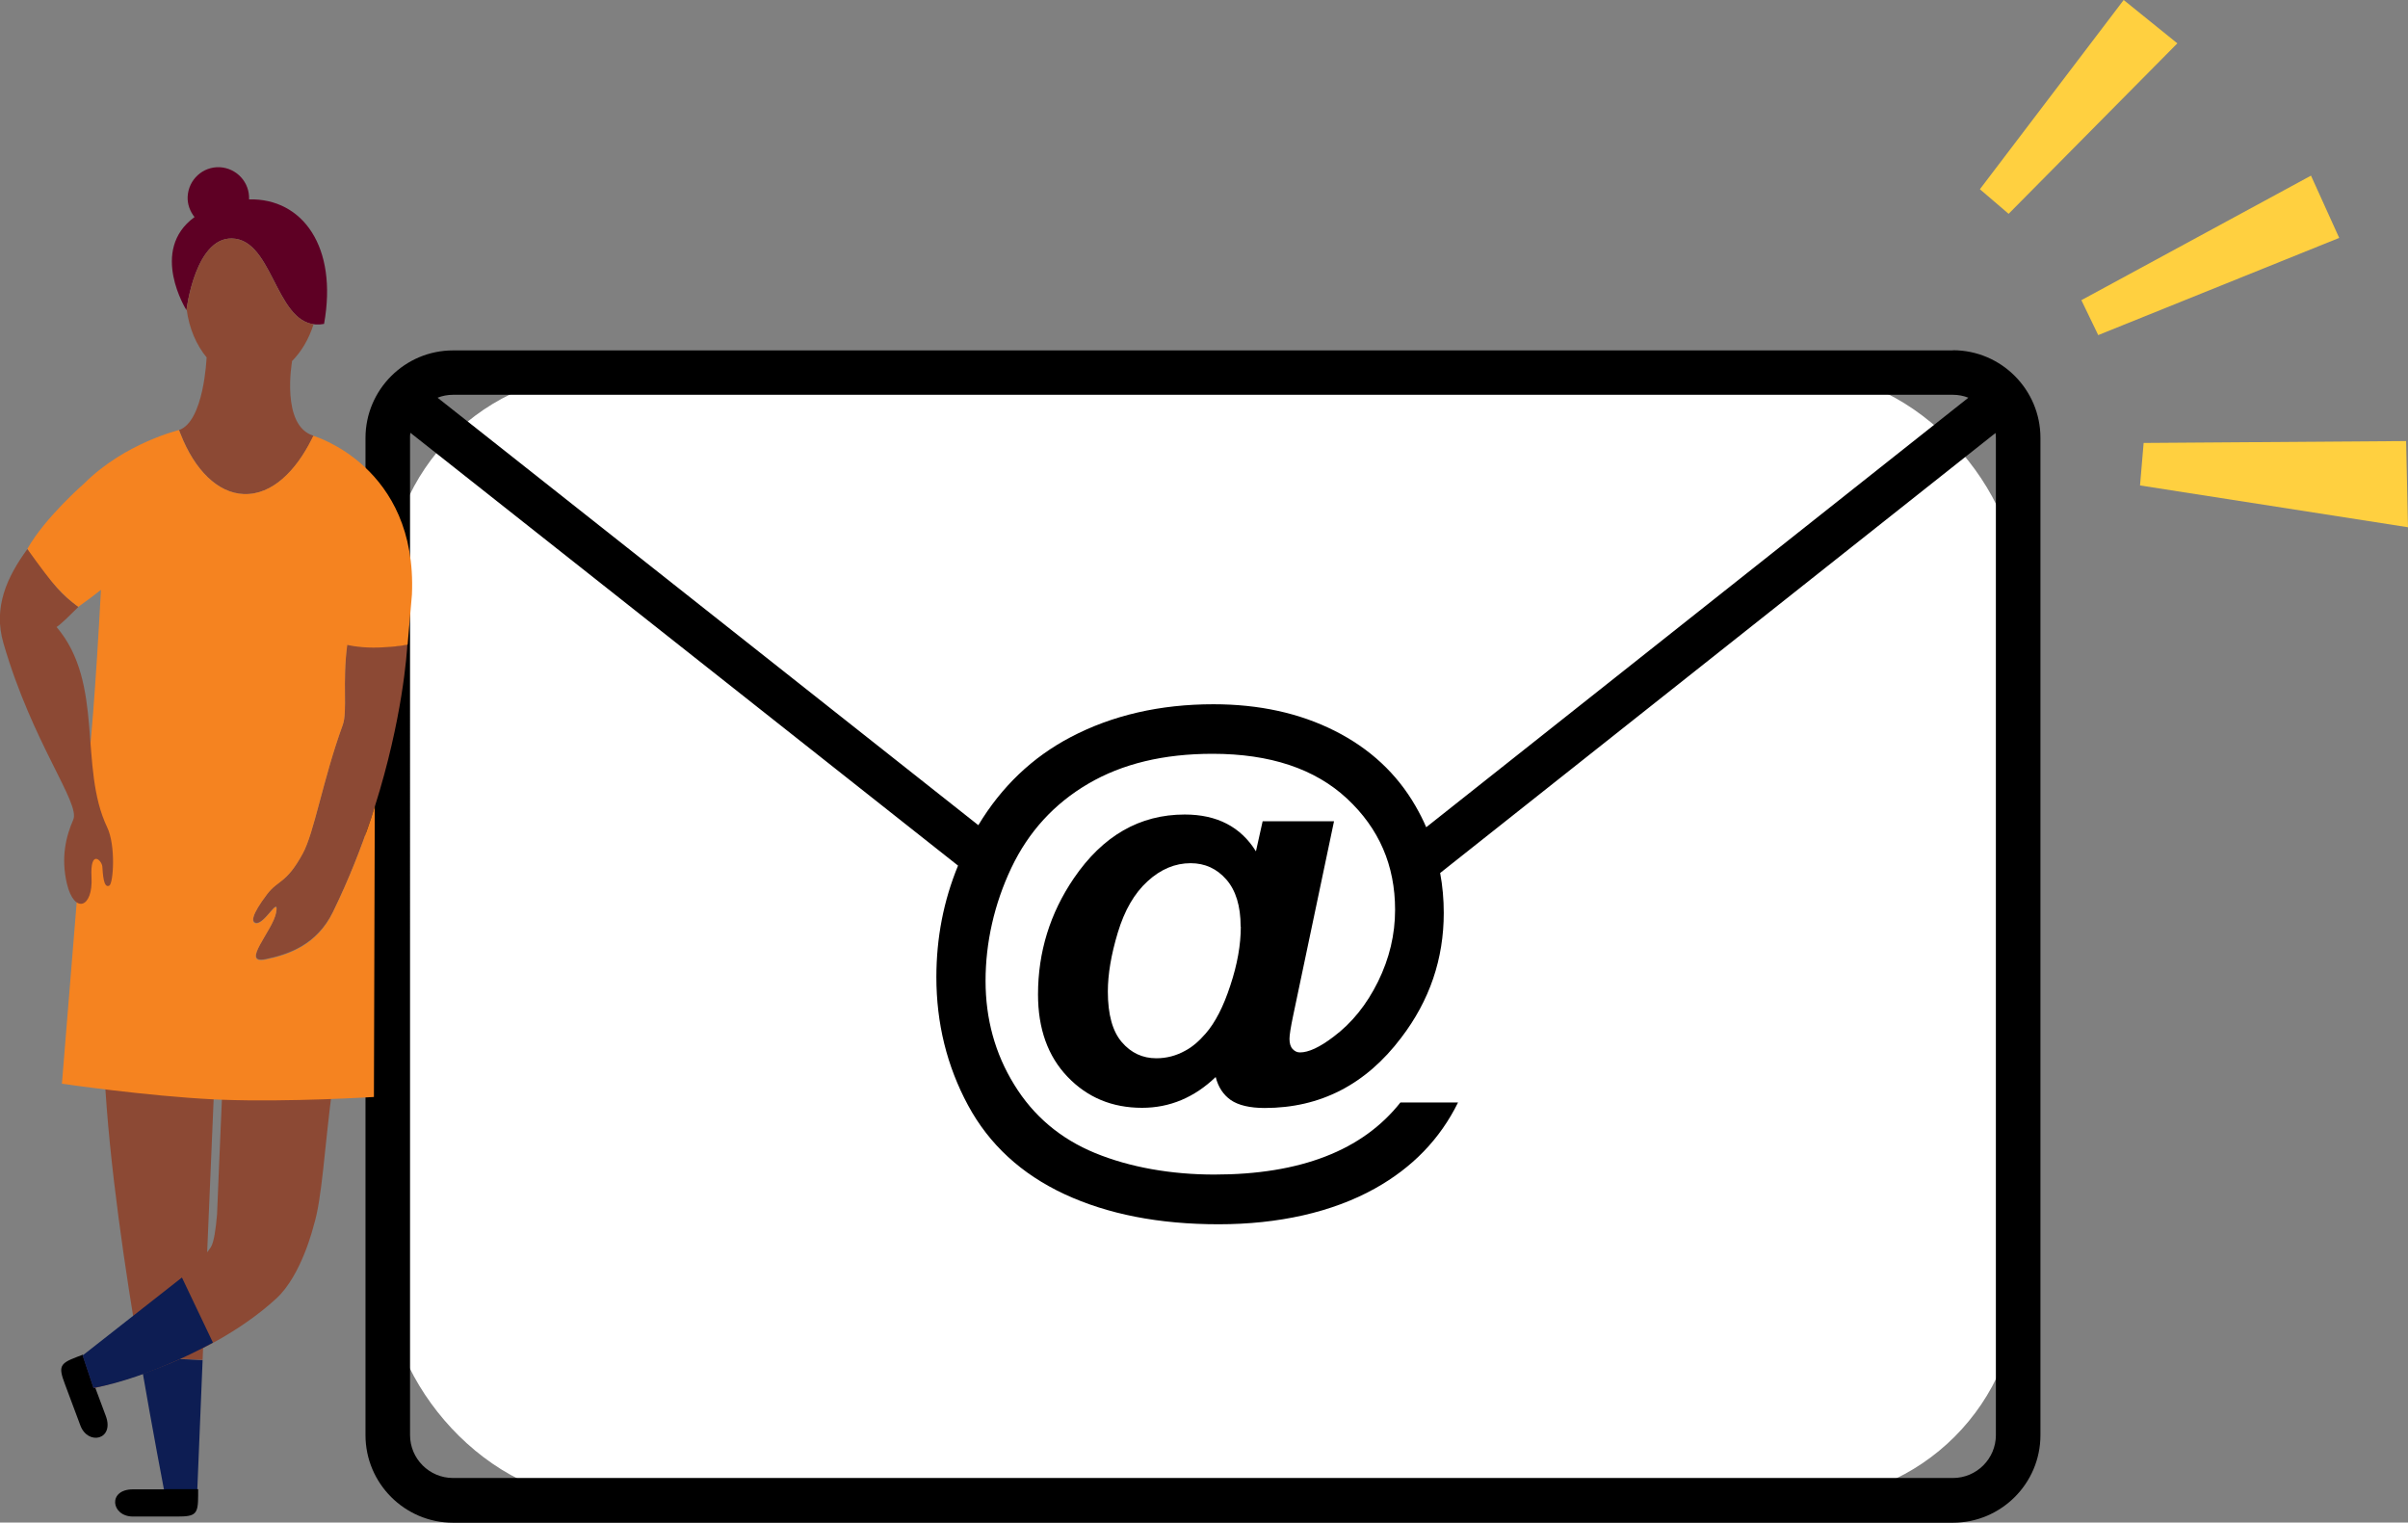 <?xml version="1.0" encoding="UTF-8"?>
<svg id="Layer_2" data-name="Layer 2" xmlns="http://www.w3.org/2000/svg" width="140" height="88.51" viewBox="0 0 140 88.51">
  <rect x="0" y="0" width="140" height="88.51" fill="#808080" stroke="none"/>
  <defs>
    <style>
      .cls-1 {
        fill: #0d1d53;
      }

      .cls-1, .cls-2, .cls-3, .cls-4, .cls-5, .cls-6, .cls-7 {
        stroke-width: 0px;
      }

      .cls-3 {
        fill: #5e0024;
      }

      .cls-4 {
        fill: #f58320;
      }

      .cls-5 {
        fill: #fff;
      }

      .cls-6 {
        fill: #8c4934;
      }

      .cls-7 {
        fill: #ffd040;
      }
    </style>
  </defs>
  <g id="Layer_2-2" data-name="Layer 2">
    <g>
      <rect class="cls-5" x="22.55" y="21.66" width="94.79" height="65.56" rx="12.63" ry="12.63"/>
      <path class="cls-2" d="m113.54,20.37H26.34c-2.8,0-5.09,2.28-5.09,5.09v57.97c0,2.8,2.28,5.09,5.09,5.09h87.2c2.8,0,5.09-2.28,5.09-5.09V25.45c0-2.8-2.28-5.09-5.09-5.09Zm0,2.58c.32,0,.62.06.9.17l-31.52,24.97c-.18-.42-.39-.83-.62-1.23-1.09-1.89-2.66-3.35-4.71-4.38-2.05-1.03-4.4-1.54-7.04-1.54-3.11,0-5.88.64-8.3,1.91-2.23,1.17-4.02,2.88-5.37,5.12l-31.44-24.85c.28-.11.58-.17.9-.17h87.2Zm2.5,60.47c0,1.38-1.12,2.5-2.5,2.5H26.34c-1.38,0-2.5-1.12-2.5-2.5V25.45c0-.1,0-.19.02-.29l31.84,25.16c-.84,2.04-1.26,4.2-1.26,6.48,0,2.68.61,5.17,1.84,7.45,1.23,2.28,3.1,4,5.61,5.17,2.52,1.17,5.5,1.75,8.96,1.75s6.6-.69,9.09-2.08c2.17-1.21,3.78-2.87,4.83-5h-3.35c-1.1,1.39-2.55,2.44-4.36,3.14s-3.96,1.05-6.46,1.05-4.91-.42-6.93-1.25c-2.02-.83-3.59-2.16-4.7-3.97-1.12-1.81-1.67-3.83-1.67-6.04s.5-4.46,1.5-6.57c1-2.1,2.49-3.73,4.47-4.89,1.98-1.16,4.38-1.74,7.23-1.74,3.34,0,5.95.87,7.81,2.6,1.87,1.74,2.8,3.89,2.8,6.47,0,1.44-.33,2.83-.99,4.17-.66,1.34-1.52,2.41-2.59,3.21-.8.61-1.45.91-1.95.91-.17,0-.31-.07-.43-.2-.12-.13-.18-.33-.18-.59,0-.21.07-.67.22-1.38l2.37-11.27h-4.15l-.39,1.75c-.89-1.43-2.27-2.14-4.14-2.14-2.62,0-4.77,1.24-6.45,3.71-1.38,2.03-2.08,4.28-2.08,6.75,0,1.99.57,3.59,1.72,4.79,1.15,1.2,2.59,1.8,4.33,1.8,1.61,0,3.04-.6,4.28-1.79.15.59.44,1.03.88,1.34.44.3,1.1.46,1.97.46,3.23,0,5.88-1.36,7.94-4.09,1.65-2.16,2.47-4.58,2.47-7.25,0-.79-.07-1.57-.21-2.32l32.29-25.58c.01.09.02.19.02.29v57.97Zm-43.9-29.56c0,1.06-.2,2.2-.61,3.43-.4,1.23-.88,2.16-1.44,2.8-.39.45-.78.78-1.18.99-.52.29-1.08.44-1.68.44-.8,0-1.47-.31-2.01-.94-.54-.63-.81-1.61-.81-2.94,0-1,.19-2.14.58-3.43.39-1.29.96-2.28,1.73-2.98.76-.7,1.6-1.05,2.5-1.05.84,0,1.53.32,2.08.95.55.63.83,1.54.83,2.73Z"/>
      <g>
        <polygon class="cls-7" points="124.42 28.22 140 30.65 139.89 25.64 124.63 25.75 124.42 28.22"/>
        <polygon class="cls-7" points="121.99 19.48 136 13.83 134.36 10.21 121.01 17.45 121.99 19.48"/>
        <polygon class="cls-7" points="116.78 12.43 126.59 2.52 123.47 0 115.11 11 116.78 12.43"/>
      </g>
      <g>
        <path class="cls-2" d="m5.49,80.54l.66,1.77c.52,1.39-1.04,1.74-1.48.55l-.9-2.41c-.38-1.01-.3-1.19.71-1.57l.34-.13.66,1.78Z"/>
        <path class="cls-1" d="m9.56,86.79l1.9.08.32-7.81-3.64-.15c.76,4.41,1.43,7.88,1.43,7.88"/>
        <path class="cls-6" d="m6.08,62.48c.26,5.1,1.21,11.5,2.06,16.42l3.64.15.69-16.3-6.39-.27Z"/>
        <path class="cls-6" d="m19.34,63.05l-6.39-.27-.22,5.13-.11,2.68c-.07.84-.18,1.62-.36,1.91-1.21,1.88-7.44,6.31-7.44,6.31l.63,1.89s6.42-1.36,10.62-5.22c1.47-1.35,2.16-4.21,2.16-4.21h0c.51-1.6.62-4.51,1.12-8.23"/>
        <path class="cls-3" d="m14.48,11.6s0-.02,0-.02c.04-.98-.72-1.81-1.71-1.86-.98-.04-1.81.72-1.86,1.71-.02.45.14.86.4,1.19-2.66,1.93-.47,5.41-.47,5.41,0,0,.53-4.48,2.85-4.15,2.32.33,2.41,5.46,5.15,4.95.81-4.48-1.25-7.31-4.35-7.24"/>
        <path class="cls-6" d="m14.17,28.72c1.68.07,3.06-1.39,3.96-3.19.03-.07.07-.13.1-.2-1.92-.57-1.25-4.32-1.25-4.32h-.02c.56-.56,1-1.3,1.27-2.16-2.16-.3-2.41-4.66-4.54-4.97-2.16-.31-2.77,3.56-2.84,4.09.14,1.11.57,2.1,1.18,2.83h-.02s-.15,3.7-1.6,4.2c.03.07.05.14.08.21.83,2.13,2.18,3.45,3.67,3.51"/>
        <path class="cls-6" d="m23.63,37.46c-.06.01-.15.03-.27.04-.42.06-1.15.15-1.98.11-.39-.02-.8-.06-1.2-.15-.28,2.18.03,3.87-.25,4.66-1.17,3.22-1.65,6.24-2.33,7.49-.96,1.77-1.41,1.49-2.07,2.36-.93,1.23-.9,1.61-.67,1.67.52.14,1.39-1.65,1.2-.61-.18,1.04-2.12,3.04-.6,2.72,1.29-.27,2.96-.82,3.91-2.76.92-1.89,1.64-3.73,2.21-5.44.08-.23.15-.46.22-.69,1.6-5.06,1.86-8.89,1.89-9.47,0,.01,0,.02,0,.04-.01,0-.04,0-.07.01"/>
        <path class="cls-4" d="m18.22,25.33c-.03.07-.07.13-.1.2-.9,1.8-2.28,3.26-3.96,3.19-1.49-.06-2.85-1.39-3.67-3.51-.03-.07-.06-.14-.08-.21,0,0-3.15.75-5.51,3.1,0,0-2.29,1.99-3.31,3.81.67,1.16,2.05,2.77,2.96,3.37.7-.51.88-.64,1.32-.99-.32,5.95-.58,8.92-.9,11.89l-1.37,16.82s4.94.72,8.84.91c.04,0,.42.02.46.02,3.92.15,8.84-.16,8.84-.16l.05-16.88c-.07.23-.22.69-.22.69-.57,1.71-1.29,3.55-2.21,5.44-.94,1.95-2.62,2.49-3.91,2.76-1.52.32.42-1.68.6-2.72.19-1.05-.68.75-1.2.61-.23-.07-.26-.44.67-1.67.66-.87,1.11-.6,2.08-2.37.68-1.25,1.16-4.27,2.33-7.49.28-.78-.03-2.47.26-4.65.4.09.8.13,1.2.15.82.03,1.56-.05,1.98-.11.12-.02.32-.05.33-.06,0,0,.25-2.91.25-2.91.32-7.46-5.72-9.22-5.72-9.22"/>
        <path class="cls-6" d="m4.56,35.28c-.49.48-.97.97-1.27,1.17,2.8,3.29,1.27,8.15,2.94,11.64.51,1.06.36,3.25.13,3.39-.35.2-.38-.72-.41-1.1-.03-.38-.72-1.03-.63.61.1,1.79-1,2.18-1.43.38-.36-1.53-.05-2.76.37-3.72.42-.96-2.37-4.44-4.06-10.26-.61-2.09.21-3.85,1.39-5.47,1.66,2.29,1.92,2.57,2.96,3.37"/>
        <path class="cls-2" d="m9.62,86.58h-1.89c-1.49,0-1.27,1.58,0,1.58h2.57c1.08,0,1.22-.13,1.22-1.22v-.37h-1.9Z"/>
        <path class="cls-1" d="m10.58,74.27l1.8,3.78s-3.55,2-6.95,2.64c-.28-.84-.63-1.89-.63-1.89l5.77-4.53Z"/>
      </g>
    </g>
  </g>
</svg>